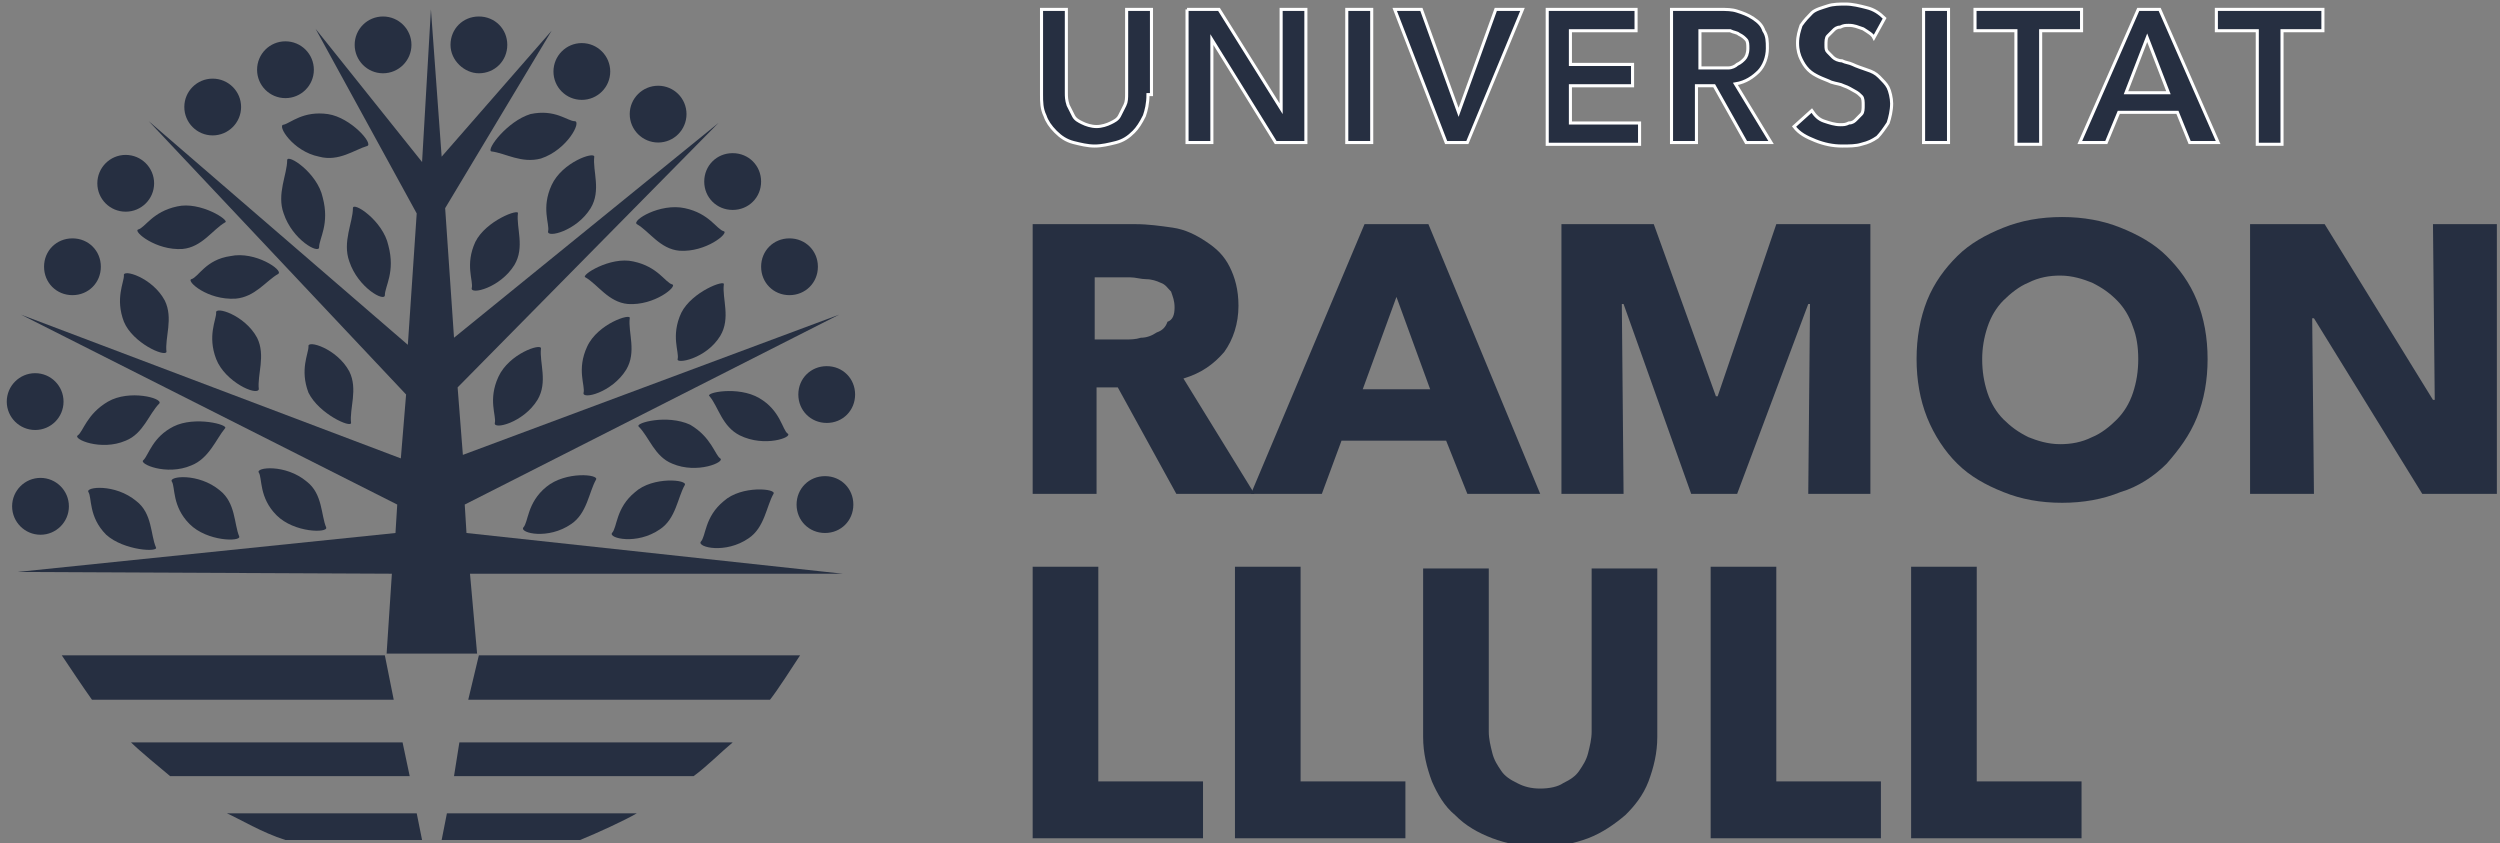 <?xml version="1.0" encoding="utf-8"?>
<!-- Generator: Adobe Illustrator 14.0.0, SVG Export Plug-In . SVG Version: 6.00 Build 43363)  -->
<!DOCTYPE svg PUBLIC "-//W3C//DTD SVG 1.1//EN" "http://www.w3.org/Graphics/SVG/1.1/DTD/svg11.dtd">
<svg version="1.1" id="Capa_1" xmlns="http://www.w3.org/2000/svg" xmlns:xlink="http://www.w3.org/1999/xlink" x="0px" y="0px"
	 width="243.78px" height="82.2px" viewBox="0 0 243.78 82.2" enable-background="new 0 0 243.78 82.2" xml:space="preserve">
<rect x="0" y="0" width="243.78" height="82.2" fill="#808080" stroke="none"/>
<g>
	<g>
		<g>
			<g>
				<path fill="#262F41" d="M114.706,48.156l-5.708-10.38h-2.071v10.38h-6.23V21.857h10.029c1.216,0,2.432,0.172,3.638,0.343
					c1.215,0.181,2.251,0.693,3.286,1.387c1.045,0.693,1.729,1.386,2.251,2.421s0.865,2.25,0.865,3.808
					c0,1.729-0.513,3.287-1.387,4.502c-1.035,1.206-2.241,2.07-3.979,2.592l6.924,11.246H114.706z M114.535,29.988
					c0-0.694-0.171-1.036-0.342-1.558c-0.351-0.342-0.522-0.693-1.035-0.864c-0.351-0.171-0.874-0.342-1.387-0.342
					c-0.522,0-1.044-0.18-1.557-0.18h-3.467v6.06h2.944c0.522,0,1.035,0,1.558-0.171c0.522,0,1.036-0.171,1.558-0.522
					c0.522-0.171,0.864-0.513,1.035-1.035C114.364,31.204,114.535,30.681,114.535,29.988z"/>
				<path fill="#262F41" d="M143.085,48.156l-2.07-5.187h-10.201l-1.918,5.187h-6.914l11.075-26.299h6.229l10.902,26.299H143.085z
					 M136.171,28.952l-3.287,9.004h6.573L136.171,28.952z"/>
				<path fill="#262F41" d="M176.327,48.156l0.171-18.511h-0.171l-6.934,18.511h-4.482l-6.593-18.511h-0.17l0.17,18.511h-6.059
					V21.857h9.004l6.06,16.783h0.171l5.717-16.783h9.175v26.299H176.327z"/>
				<path fill="#262F41" d="M215.267,35.011c0,2.07-0.342,3.98-1.045,5.708c-0.703,1.734-1.729,3.105-2.943,4.492
					c-1.216,1.217-2.773,2.261-4.503,2.773c-1.729,0.703-3.627,1.045-5.698,1.045c-2.089,0-3.988-0.342-5.717-1.045
					c-1.729-0.684-3.286-1.557-4.503-2.773c-1.215-1.197-2.24-2.758-2.942-4.492c-0.686-1.728-1.027-3.638-1.027-5.708
					c0-2.08,0.342-3.979,1.027-5.718c0.702-1.728,1.728-3.115,2.942-4.321c1.217-1.215,2.773-2.08,4.503-2.773
					c1.729-0.694,3.627-1.036,5.717-1.036c2.071,0,3.97,0.342,5.698,1.036c1.729,0.693,3.287,1.558,4.503,2.773
					c1.215,1.206,2.24,2.593,2.943,4.321C214.925,31.032,215.267,32.932,215.267,35.011z M208.505,35.011
					c0-1.215-0.171-2.25-0.513-3.115c-0.342-1.044-0.874-1.909-1.559-2.603c-0.685-0.693-1.387-1.206-2.431-1.728
					c-0.854-0.342-1.899-0.693-3.115-0.693c-1.025,0-2.07,0.171-3.096,0.693c-0.875,0.351-1.729,1.035-2.432,1.728
					c-0.685,0.694-1.216,1.559-1.559,2.603c-0.342,1.035-0.513,2.07-0.513,3.115c0,1.207,0.171,2.242,0.513,3.287
					c0.343,1.035,0.874,1.899,1.559,2.592c0.703,0.693,1.387,1.218,2.432,1.736c0.854,0.343,1.898,0.686,3.096,0.686
					c1.045,0,2.089-0.171,3.115-0.686c0.874-0.345,1.746-1.043,2.431-1.736c0.685-0.693,1.217-1.557,1.559-2.592
					C208.334,37.253,208.505,36.218,208.505,35.011z"/>
				<path fill="#262F41" d="M236.199,48.156l-10.561-17.124h-0.171l0.171,17.124h-6.229V21.857h7.273l10.562,17.135h0.172
					l-0.172-17.135h6.231v26.299H236.199z"/>
			</g>
			<g>
				<path fill="#262F41" d="M100.697,81.739V55.261h6.401v20.933h10.21v5.546H100.697z"/>
				<path fill="#262F41" d="M120.424,81.739V55.261h6.4v20.933h10.221v5.546H120.424z"/>
				<path fill="#262F41" d="M160.751,76.193c-0.532,1.387-1.388,2.432-2.26,3.286c-1.026,0.874-2.243,1.729-3.629,2.26
					c-1.387,0.514-2.944,0.855-4.674,0.855c-1.729,0-3.285-0.342-4.672-0.855c-1.387-0.531-2.602-1.215-3.628-2.26
					c-1.044-0.854-1.729-2.07-2.261-3.286c-0.513-1.387-0.855-2.773-0.855-4.331V55.432h6.402V71.35c0,0.703,0.171,1.387,0.342,2.07
					c0.171,0.703,0.513,1.216,0.873,1.747c0.343,0.513,0.855,0.855,1.559,1.197c0.685,0.36,1.387,0.531,2.24,0.531
					c0.875,0,1.729-0.171,2.242-0.531c0.703-0.342,1.216-0.685,1.558-1.197c0.36-0.531,0.703-1.044,0.874-1.747
					c0.171-0.684,0.342-1.367,0.342-2.07V55.432h6.401v16.431C161.605,73.42,161.264,74.807,160.751,76.193z"/>
				<path fill="#262F41" d="M166.81,81.739V55.261h6.401v20.933h10.201v5.546H166.81z"/>
				<path fill="#262F41" d="M186.356,81.739V55.261h6.401v20.933h10.219v5.546H186.356z"/>
			</g>
		</g>
	</g>
	<g>
		<path fill="#262F41" stroke="#FFFFFF" stroke-width="0.3" stroke-miterlimit="10" d="M111.942,9.226
			c0,0.864-0.171,1.558-0.352,2.07c-0.342,0.693-0.684,1.215-1.035,1.558c-0.513,0.522-1.035,0.864-1.728,1.044
			c-0.694,0.171-1.387,0.343-2.081,0.343c-0.693,0-1.377-0.172-2.07-0.343c-0.694-0.18-1.216-0.522-1.738-1.044
			c-0.513-0.513-0.864-1.035-1.035-1.558c-0.342-0.693-0.342-1.377-0.342-2.07v-8.31h2.421v8.13c0,0.351,0,0.693,0.172,1.215
			c0.171,0.342,0.342,0.693,0.522,1.035c0.171,0.352,0.513,0.522,0.864,0.693c0.342,0.171,0.864,0.351,1.387,0.351
			c0.513,0,1.035-0.18,1.377-0.351c0.351-0.171,0.693-0.342,0.864-0.693c0.18-0.342,0.351-0.693,0.522-1.035
			c0.171-0.342,0.171-0.693,0.171-1.215v-8.13h2.422v8.31H111.942z"/>
		<path fill="#262F41" stroke="#FFFFFF" stroke-width="0.3" stroke-miterlimit="10" d="M115.75,0.916h3.116l6.06,9.688l0,0V0.916
			h2.413v12.982h-2.945l-6.221-10.039l0,0v10.039h-2.422V0.916z"/>
		<path fill="#262F41" stroke="#FFFFFF" stroke-width="0.3" stroke-miterlimit="10" d="M131.327,0.916h2.432v12.982h-2.432V0.916z"
			/>
		<path fill="#262F41" stroke="#FFFFFF" stroke-width="0.3" stroke-miterlimit="10" d="M136,0.916h2.602l3.629,10.039l0,0
			l3.628-10.039h2.602l-5.375,12.982h-2.07L136,0.916z"/>
		<path fill="#262F41" stroke="#FFFFFF" stroke-width="0.3" stroke-miterlimit="10" d="M150.873,0.916h8.662v2.08h-6.401v3.287h6.06
			v2.08h-6.06v3.628h6.743v2.08h-9.004V0.916z"/>
		<path fill="#262F41" stroke="#FFFFFF" stroke-width="0.3" stroke-miterlimit="10" d="M163.163,0.916h4.502
			c0.703,0,1.216,0,1.729,0.171c0.531,0.171,1.045,0.351,1.558,0.693c0.531,0.351,0.873,0.693,1.045,1.215
			c0.343,0.513,0.343,1.035,0.343,1.729c0,0.864-0.343,1.729-0.856,2.251c-0.531,0.513-1.216,1.035-2.26,1.206l3.477,5.717h-2.433
			l-3.115-5.537h-1.729v5.537h-2.431V0.916H163.163z M167.494,6.624c0.342,0,0.702,0,1.045,0c0.342,0,0.684-0.171,0.854-0.342
			c0.36-0.172,0.531-0.352,0.702-0.523c0.171-0.171,0.343-0.522,0.343-1.035c0-0.352,0-0.693-0.172-0.864
			c-0.171-0.181-0.342-0.352-0.702-0.522c-0.171-0.171-0.513-0.171-0.854-0.342c-0.342,0-0.703,0-0.874,0h-2.071v3.629H167.494z"/>
		<path fill="#262F41" stroke="#FFFFFF" stroke-width="0.3" stroke-miterlimit="10" d="M182.728,3.679
			c-0.17-0.342-0.512-0.513-1.045-0.864c-0.512-0.171-0.854-0.342-1.386-0.342c-0.343,0-0.513,0-0.854,0.171
			c-0.343,0-0.532,0.171-0.703,0.352c-0.171,0.171-0.342,0.342-0.513,0.513c-0.172,0.171-0.172,0.522-0.172,0.864
			c0,0.352,0,0.522,0.172,0.693c0.171,0.171,0.342,0.351,0.513,0.522c0.171,0.171,0.531,0.342,0.873,0.342
			c0.342,0.18,0.685,0.18,1.045,0.352c0.342,0.171,0.855,0.342,1.367,0.522c0.533,0.171,0.875,0.342,1.217,0.684
			c0.342,0.352,0.702,0.693,0.874,1.044c0.171,0.342,0.342,1.036,0.342,1.558c0,0.693-0.171,1.377-0.342,1.899
			c-0.343,0.522-0.703,1.035-1.046,1.386c-0.512,0.342-0.854,0.522-1.557,0.693c-0.514,0.172-1.216,0.172-1.9,0.172
			c-0.873,0-1.729-0.172-2.602-0.523c-0.854-0.342-1.558-0.693-2.071-1.377l1.729-1.557c0.342,0.513,0.684,0.864,1.215,1.035
			c0.514,0.171,1.026,0.342,1.559,0.342c0.342,0,0.512,0,0.854-0.171c0.36,0,0.532-0.171,0.702-0.342
			c0.172-0.181,0.342-0.352,0.514-0.522c0.17-0.171,0.17-0.522,0.17-0.864c0-0.342,0-0.693-0.17-0.864
			c-0.172-0.171-0.342-0.351-0.684-0.522s-0.532-0.342-1.045-0.513c-0.342-0.18-0.685-0.18-1.216-0.351
			c-0.342-0.171-0.855-0.342-1.216-0.522c-0.342-0.171-0.684-0.342-1.025-0.684c-0.343-0.352-0.532-0.694-0.703-1.045
			c-0.171-0.342-0.342-0.864-0.342-1.558s0.171-1.206,0.342-1.729c0.36-0.522,0.703-0.864,1.045-1.215
			c0.342-0.342,1.044-0.513,1.558-0.684c0.513-0.18,1.216-0.18,1.728-0.18c0.703,0,1.387,0.18,2.07,0.352
			c0.703,0.171,1.217,0.513,1.748,1.035L182.728,3.679z"/>
		<path fill="#262F41" stroke="#FFFFFF" stroke-width="0.3" stroke-miterlimit="10" d="M187.572,0.916h2.432v12.982h-2.432V0.916z"
			/>
		<path fill="#262F41" stroke="#FFFFFF" stroke-width="0.3" stroke-miterlimit="10" d="M196.575,2.995h-3.988v-2.08h10.39v2.08
			h-3.988v11.074h-2.413V2.995z"/>
		<path fill="#262F41" stroke="#FFFFFF" stroke-width="0.3" stroke-miterlimit="10" d="M208.505,0.916h2.089l5.699,12.982h-2.774
			l-1.195-2.944h-5.718l-1.217,2.944h-2.583L208.505,0.916z M211.448,9.045l-2.07-5.367l-2.07,5.367H211.448z"/>
		<path fill="#262F41" stroke="#FFFFFF" stroke-width="0.3" stroke-miterlimit="10" d="M220.111,2.995h-3.989v-2.08h10.39v2.08
			h-3.988v11.074h-2.412V2.995z"/>
	</g>
	<g>
		<path fill="#262F41" d="M3.432,36.389c1.529,0,2.764,1.244,2.764,2.774c0,1.529-1.235,2.766-2.764,2.766
			c-1.529,0-2.773-1.237-2.773-2.766C0.659,37.632,1.903,36.389,3.432,36.389z"/>
		<path fill="#262F41" d="M3.951,46.6c1.523,0,2.768,1.243,2.768,2.772s-1.245,2.772-2.768,2.772c-1.529,0-2.77-1.243-2.77-2.772
			S2.421,46.6,3.951,46.6z"/>
		<path fill="#262F41" d="M4.296,26.008c0-1.557,1.206-2.764,2.771-2.764c1.558,0,2.767,1.207,2.767,2.764
			c0,1.558-1.209,2.773-2.767,2.773C5.502,28.781,4.296,27.565,4.296,26.008z"/>
		<path fill="#262F41" d="M12.255,15.105c1.53,0,2.773,1.244,2.773,2.773s-1.244,2.764-2.773,2.764
			c-1.529,0-2.764-1.234-2.764-2.764S10.727,15.105,12.255,15.105z"/>
		<path fill="#262F41" d="M27.832,4.03c1.53,0,2.773,1.234,2.773,2.774c0,1.529-1.244,2.764-2.773,2.764
			c-1.529,0-2.764-1.235-2.764-2.764C25.067,5.265,26.303,4.03,27.832,4.03z"/>
		<path fill="#262F41" d="M31.469,19.255c0.693,2.602-0.352,3.989-0.352,4.854c0,0.693-2.593-0.693-3.457-3.296
			c-0.693-1.899,0.342-3.799,0.342-5.185C28.002,14.934,30.947,16.833,31.469,19.255z"/>
		<path fill="#262F41" d="M20.737,7.668c1.529,0,2.773,1.234,2.773,2.763c0,1.529-1.244,2.773-2.773,2.773s-2.764-1.244-2.764-2.773
			C17.973,8.903,19.208,7.668,20.737,7.668z"/>
		<path fill="#262F41" d="M51.718,11.125c2.422-0.522,3.628,0.693,4.322,0.693c0.693,0-0.693,2.774-3.287,3.638
			c-1.899,0.513-3.457-0.522-4.844-0.693C47.387,14.592,49.467,11.818,51.718,11.125z"/>
		<path fill="#262F41" d="M37.871,23.938c0.693,2.593-0.342,3.979-0.342,4.843c0,0.693-2.603-0.693-3.467-3.286
			c-0.693-1.909,0.352-3.809,0.352-5.196C34.414,19.606,37.349,21.506,37.871,23.938z"/>
		<path fill="#262F41" d="M56.732,4.201c1.53,0,2.773,1.244,2.773,2.774c0,1.529-1.244,2.764-2.773,2.764
			c-1.529,0-2.763-1.235-2.763-2.764C53.969,5.445,55.204,4.201,56.732,4.201z"/>
		<path fill="#262F41" d="M64.179,8.361c1.53,0,2.764,1.235,2.764,2.764c0,1.529-1.234,2.773-2.764,2.773
			c-1.529,0-2.773-1.244-2.773-2.773C61.406,9.596,62.649,8.361,64.179,8.361z"/>
		<path fill="#262F41" d="M43.93,4.372c0-1.557,1.207-2.764,2.764-2.764s2.773,1.207,2.773,2.764c0,1.558-1.216,2.774-2.773,2.774
			C45.317,7.146,43.93,5.93,43.93,4.372z"/>
		<path fill="#262F41" d="M37.349,1.608c1.529,0,2.773,1.235,2.773,2.764c0,1.529-1.244,2.774-2.773,2.774
			c-1.53,0-2.764-1.245-2.764-2.774C34.584,2.843,35.819,1.608,37.349,1.608z"/>
		<path fill="#262F41" d="M68.671,17.707c0-1.558,1.216-2.773,2.773-2.773c1.558,0,2.773,1.215,2.773,2.773
			c0,1.548-1.215,2.764-2.773,2.764C69.887,20.471,68.671,19.255,68.671,17.707z"/>
		<path fill="#262F41" d="M74.218,26.008c0-1.557,1.206-2.764,2.764-2.764c1.558,0,2.773,1.207,2.773,2.764
			c0,1.558-1.215,2.773-2.773,2.773C75.424,28.781,74.218,27.565,74.218,26.008z"/>
		<path fill="#262F41" d="M61.757,25.495c2.421,0.513,3.115,2.07,3.799,2.241c0.522,0.18-1.729,2.08-4.321,1.909
			c-1.909-0.171-2.944-1.909-4.15-2.602C56.562,26.872,59.506,24.973,61.757,25.495z"/>
		<path fill="#262F41" d="M66.772,20.299c2.422,0.513,3.115,2.081,3.809,2.252c0.522,0.171-1.729,2.07-4.331,1.899
			c-1.9-0.171-2.935-1.899-4.15-2.594C61.577,21.506,64.35,19.777,66.772,20.299z"/>
		<path fill="#262F41" d="M83.383,38.469c0-1.559-1.207-2.765-2.764-2.765c-1.558,0-2.773,1.206-2.773,2.765
			c0,1.558,1.215,2.773,2.773,2.773C82.177,41.242,83.383,40.027,83.383,38.469z"/>
		<path fill="#262F41" d="M83.212,49.201c0-1.558-1.206-2.772-2.763-2.772c-1.558,0-2.773,1.215-2.773,2.772
			s1.215,2.772,2.773,2.772C82.006,51.974,83.212,50.759,83.212,49.201z"/>
		<path fill="#262F41" d="M44.272,75.68h23.364c1.216-0.873,2.773-2.431,3.808-3.285h-26.65L44.272,75.68z"/>
		<path fill="#262F41" d="M43.066,81.911h13.496c1.729-0.703,4.322-1.899,5.538-2.603H43.579L43.066,81.911z"/>
		<path fill="#262F41" d="M39.95,75.68H16.586c-1.044-0.873-2.944-2.431-3.809-3.285h26.479L39.95,75.68z"/>
		<path fill="#262F41" d="M41.157,81.911H27.832c-2.25-0.703-4.502-2.07-5.708-2.603h18.511L41.157,81.911z"/>
		<path fill="#262F41" d="M45.659,68.234h29.423c0.693-0.855,2.251-3.286,2.935-4.331H46.694L45.659,68.234z"/>
		<path fill="#262F41" d="M38.393,68.234H8.969c-0.864-1.216-2.25-3.286-2.944-4.331h31.503L38.393,68.234z"/>
		<polygon fill="#262F41" points="45.83,55.944 46.523,63.732 37.7,63.732 38.213,55.944 1.704,55.773 38.564,51.974 38.735,49.201 
			2.046,30.681 39.086,44.699 39.599,38.469 14.507,11.818 39.77,33.625 40.634,20.813 30.776,2.815 41.157,15.798 42.021,0.916 
			43.066,15.276 53.789,2.995 43.408,20.299 44.272,32.932 70.058,11.989 44.623,37.776 45.136,44.356 81.826,30.681 45.317,49.201 
			45.488,51.974 82.177,55.944 		"/>
		<path fill="#262F41" d="M46.352,23.586c-1.035,2.25-0.171,3.808-0.351,4.501c-0.171,0.693,2.772,0,4.16-2.25
			c1.035-1.729,0.171-3.637,0.342-5.024C50.673,20.299,47.387,21.506,46.352,23.586z"/>
		<path fill="#262F41" d="M53.789,18.049c-1.036,2.25-0.171,3.808-0.342,4.502c-0.171,0.693,2.764,0,4.15-2.252
			c1.044-1.728,0.181-3.637,0.352-5.023C57.949,14.763,54.833,15.798,53.789,18.049z"/>
		<path fill="#262F41" d="M48.603,36.74c-1.044,2.252-0.18,3.809-0.351,4.502c-0.171,0.687,2.773,0,4.16-2.25
			c1.036-1.739,0.171-3.638,0.342-5.025C52.753,33.454,49.638,34.489,48.603,36.74z"/>
		<path fill="#262F41" d="M57.255,33.796c-1.045,2.25-0.171,3.808-0.351,4.502c-0.172,0.693,2.772,0,4.16-2.252
			c1.035-1.728,0.171-3.637,0.342-5.014C61.577,30.51,58.291,31.545,57.255,33.796z"/>
		<path fill="#262F41" d="M66.43,30.51c-1.044,2.25-0.18,3.808-0.351,4.501c-0.171,0.513,2.773,0,4.15-2.25
			c1.044-1.729,0.18-3.638,0.352-5.024C70.751,27.223,67.465,28.43,66.43,30.51z"/>
		<path fill="#262F41" d="M53.276,47.473c-1.909,1.558-1.738,3.457-2.251,3.97c-0.352,0.531,2.422,1.216,4.672-0.342
			c1.558-1.045,1.729-3.115,2.422-4.33C58.461,46.257,55.175,45.915,53.276,47.473z"/>
		<path fill="#262F41" d="M61.928,47.985c-1.909,1.558-1.729,3.457-2.251,3.988c-0.351,0.514,2.422,1.197,4.673-0.36
			c1.558-1.025,1.729-3.096,2.422-4.312C67.114,46.771,63.657,46.429,61.928,47.985z"/>
		<path fill="#262F41" d="M70.581,48.859c-1.909,1.558-1.729,3.456-2.251,3.97c-0.342,0.531,2.422,1.216,4.673-0.342
			c1.558-1.045,1.729-3.115,2.421-4.331C75.775,47.644,72.309,47.302,70.581,48.859z"/>
		<path fill="#262F41" d="M12.084,31.375c-0.864-2.252,0-3.809,0-4.502c-0.171-0.693,2.773,0.171,3.979,2.421
			c0.864,1.739,0,3.638,0.171,5.025C16.064,34.831,12.949,33.454,12.084,31.375z"/>
		<path fill="#262F41" d="M21.079,35.011c-0.864-2.25,0-3.808,0-4.501c-0.171-0.694,2.773,0.171,3.989,2.421
			c0.865,1.729,0,3.637,0.171,5.024C25.067,38.64,21.953,37.253,21.079,35.011z"/>
		<path fill="#262F41" d="M30.083,38.298c-0.865-2.252,0-3.809,0-4.502c-0.171-0.693,2.773,0.171,3.979,2.422
			c0.864,1.738,0,3.638,0.171,5.024C34.233,41.755,31.118,40.378,30.083,38.298z"/>
		<path fill="#262F41" d="M18.486,51.101c-1.729-1.729-1.387-3.628-1.729-4.141c-0.352-0.531,2.593-0.874,4.673,0.854
			c1.558,1.216,1.387,3.286,1.899,4.501C23.51,52.829,20.214,52.829,18.486,51.101z"/>
		<path fill="#262F41" d="M26.967,50.245c-1.729-1.728-1.386-3.646-1.729-4.159c-0.352-0.514,2.593-0.874,4.673,0.874
			c1.558,1.196,1.387,3.285,1.899,4.482C31.982,51.974,28.696,51.974,26.967,50.245z"/>
		<path fill="#262F41" d="M10.356,52.145c-1.731-1.728-1.387-3.627-1.731-4.159c-0.349-0.513,2.596-0.854,4.666,0.874
			c1.567,1.196,1.387,3.285,1.909,4.501C15.542,53.874,12.084,53.703,10.356,52.145z"/>
		<path fill="#262F41" d="M74.038,38.82c2.08,1.207,2.25,3.108,2.773,3.462c0.522,0.345-2.251,1.372-4.673,0.172
			c-1.729-0.87-2.08-2.77-2.944-3.814C68.671,38.298,71.967,37.604,74.038,38.82z"/>
		<path fill="#262F41" d="M67.294,41.413c2.071,1.214,2.422,2.943,2.935,3.286c0.522,0.342-2.242,1.558-4.673,0.513
			c-1.729-0.685-2.242-2.585-3.286-3.628C61.928,41.242,65.043,40.378,67.294,41.413z"/>
		<path fill="#262F41" d="M31.982,11.125c-2.421-0.342-3.628,0.864-4.321,1.035c-0.693,0,0.864,2.603,3.457,3.116
			c1.909,0.522,3.467-0.684,4.673-1.035C36.484,14.069,34.233,11.467,31.982,11.125z"/>
		<path fill="#262F41" d="M17.279,20.128c-2.421,0.513-3.115,2.071-3.809,2.252c-0.522,0.171,1.729,2.07,4.322,1.899
			c1.909-0.171,2.944-1.899,4.16-2.594C22.466,21.506,19.531,19.606,17.279,20.128z"/>
		<path fill="#262F41" d="M22.466,24.973c-2.422,0.342-3.116,2.07-3.809,2.25c-0.513,0.171,1.557,2.07,4.331,1.899
			c1.899-0.171,2.944-1.728,4.15-2.421C27.661,26.359,24.887,24.451,22.466,24.973z"/>
		<path fill="#262F41" d="M10.527,39.163c-2.08,1.215-2.422,2.946-2.944,3.292c-0.516,0.345,2.251,1.561,4.673,0.516
			c1.729-0.688,2.251-2.592,3.287-3.636C15.893,38.82,12.607,37.956,10.527,39.163z"/>
		<path fill="#262F41" d="M16.928,41.584c-2.07,1.043-2.421,2.772-2.944,3.286c-0.514,0.342,2.25,1.559,4.673,0.513
			c1.737-0.684,2.421-2.584,3.295-3.628C22.294,41.413,19.008,40.549,16.928,41.584z"/>
	</g>
</g>
</svg>